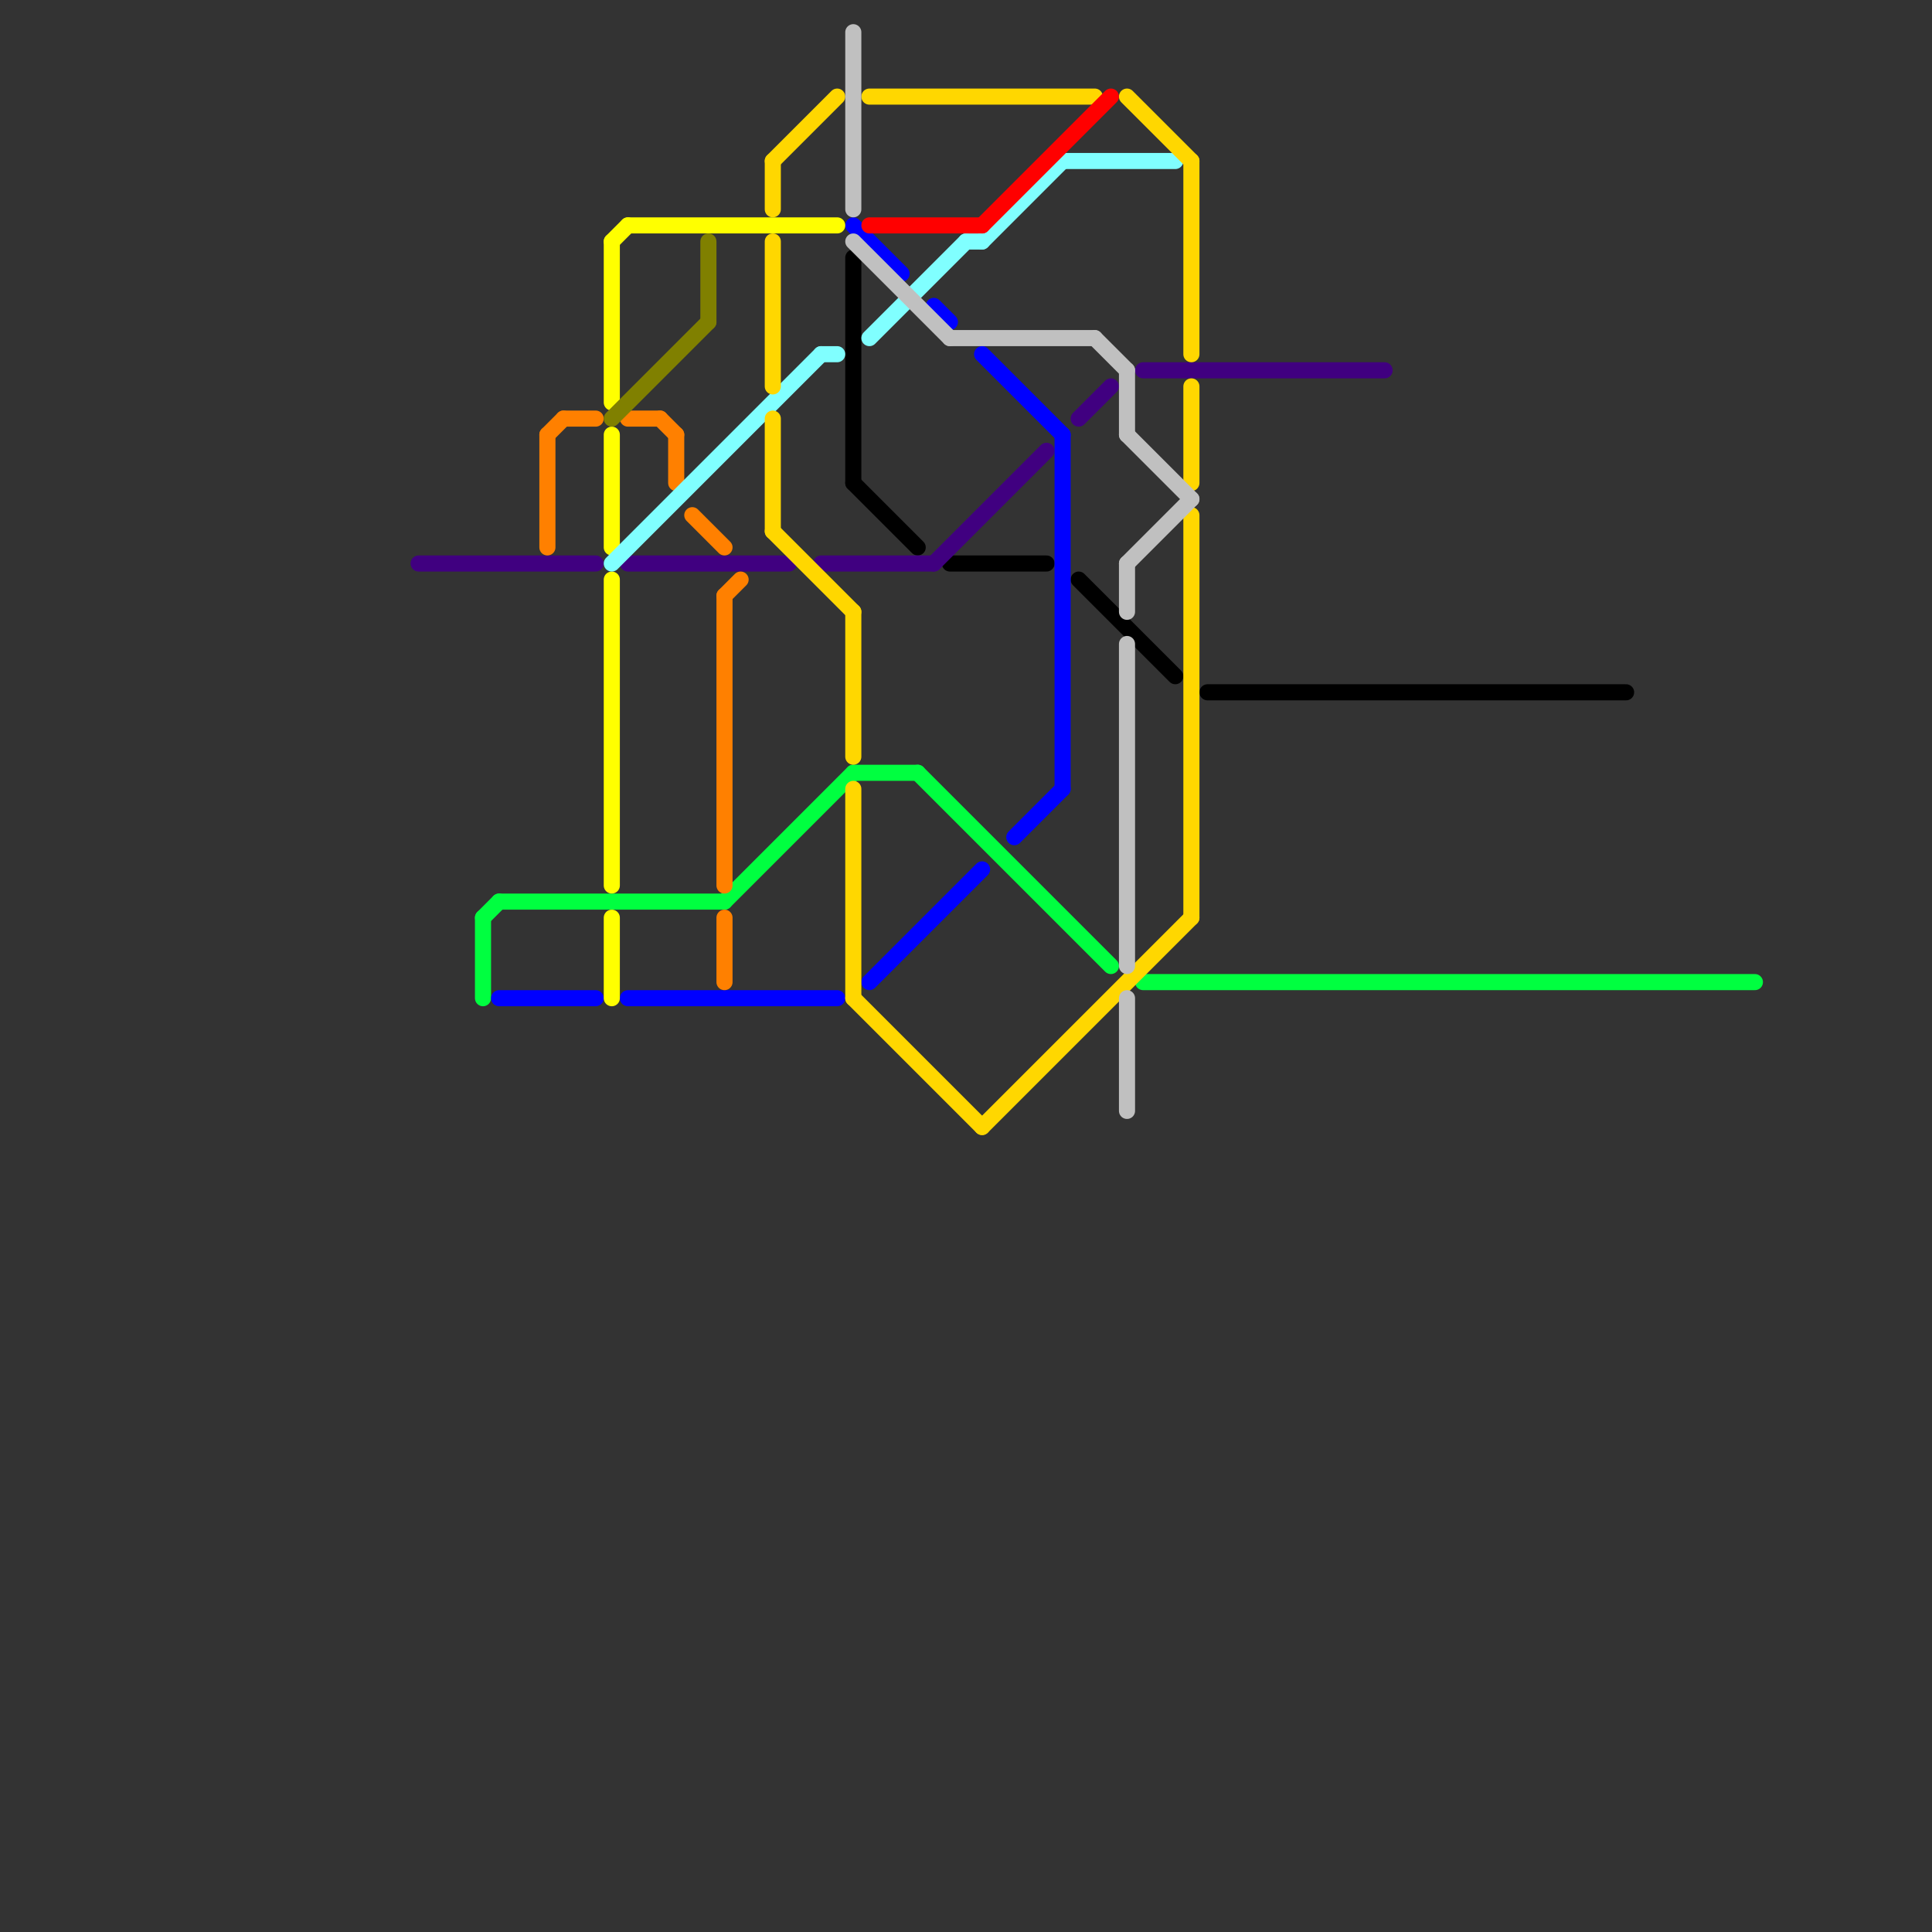 
<svg version="1.1" xmlns="http://www.w3.org/2000/svg" viewBox="0 0 120 120">
<rect x="0" y="0" width="120" height="120" fill="#333333" stroke="none"/>
<style>text { font: 1px Helvetica; font-weight: 600; white-space: pre; dominant-baseline: central; } line { stroke-width: 1; fill: none; stroke-linecap: round; stroke-linejoin: round; } .c0 { stroke: #000000 } .c1 { stroke: #00ff40 } .c2 { stroke: #400080 } .c3 { stroke: #0000ff } .c4 { stroke: #ff8000 } .c5 { stroke: #ffff00 } .c6 { stroke: #808000 } .c7 { stroke: #80ffff } .c8 { stroke: #ffd700 } .c9 { stroke: #c0c0c0 } .c10 { stroke: #ff0000 }</style><defs><g id="wm-xf"><circle r="1.2" fill="#000"/><circle r="0.9" fill="#fff"/><circle r="0.6" fill="#000"/><circle r="0.3" fill="#fff"/></g><g id="wm"><circle r="0.6" fill="#000"/><circle r="0.3" fill="#fff"/></g></defs><line class="c0" x1="59" y1="35" x2="65" y2="35"/><line class="c0" x1="53" y1="30" x2="57" y2="34"/><line class="c0" x1="75" y1="43" x2="101" y2="43"/><line class="c0" x1="67" y1="36" x2="73" y2="42"/><line class="c0" x1="53" y1="16" x2="53" y2="30"/><line class="c1" x1="30" y1="57" x2="30" y2="62"/><line class="c1" x1="53" y1="48" x2="57" y2="48"/><line class="c1" x1="71" y1="61" x2="109" y2="61"/><line class="c1" x1="31" y1="56" x2="45" y2="56"/><line class="c1" x1="57" y1="48" x2="69" y2="60"/><line class="c1" x1="30" y1="57" x2="31" y2="56"/><line class="c1" x1="45" y1="56" x2="53" y2="48"/><line class="c2" x1="51" y1="35" x2="58" y2="35"/><line class="c2" x1="67" y1="26" x2="69" y2="24"/><line class="c2" x1="58" y1="35" x2="65" y2="28"/><line class="c2" x1="26" y1="35" x2="37" y2="35"/><line class="c2" x1="71" y1="23" x2="86" y2="23"/><line class="c2" x1="39" y1="35" x2="49" y2="35"/><line class="c3" x1="39" y1="62" x2="52" y2="62"/><line class="c3" x1="53" y1="14" x2="56" y2="17"/><line class="c3" x1="54" y1="61" x2="61" y2="54"/><line class="c3" x1="66" y1="27" x2="66" y2="49"/><line class="c3" x1="58" y1="19" x2="59" y2="20"/><line class="c3" x1="61" y1="22" x2="66" y2="27"/><line class="c3" x1="31" y1="62" x2="37" y2="62"/><line class="c3" x1="63" y1="52" x2="66" y2="49"/><line class="c4" x1="34" y1="27" x2="34" y2="34"/><line class="c4" x1="39" y1="26" x2="41" y2="26"/><line class="c4" x1="35" y1="26" x2="37" y2="26"/><line class="c4" x1="41" y1="26" x2="42" y2="27"/><line class="c4" x1="45" y1="37" x2="46" y2="36"/><line class="c4" x1="45" y1="37" x2="45" y2="55"/><line class="c4" x1="34" y1="27" x2="35" y2="26"/><line class="c4" x1="42" y1="27" x2="42" y2="30"/><line class="c4" x1="45" y1="57" x2="45" y2="61"/><line class="c4" x1="43" y1="32" x2="45" y2="34"/><line class="c5" x1="39" y1="14" x2="52" y2="14"/><line class="c5" x1="38" y1="57" x2="38" y2="62"/><line class="c5" x1="38" y1="27" x2="38" y2="34"/><line class="c5" x1="38" y1="15" x2="38" y2="25"/><line class="c5" x1="38" y1="15" x2="39" y2="14"/><line class="c5" x1="38" y1="36" x2="38" y2="55"/><line class="c6" x1="44" y1="15" x2="44" y2="20"/><line class="c6" x1="38" y1="26" x2="44" y2="20"/><line class="c7" x1="66" y1="10" x2="73" y2="10"/><line class="c7" x1="51" y1="22" x2="52" y2="22"/><line class="c7" x1="38" y1="35" x2="51" y2="22"/><line class="c7" x1="60" y1="15" x2="61" y2="15"/><line class="c7" x1="61" y1="15" x2="66" y2="10"/><line class="c7" x1="54" y1="21" x2="60" y2="15"/><line class="c8" x1="70" y1="6" x2="74" y2="10"/><line class="c8" x1="48" y1="33" x2="53" y2="38"/><line class="c8" x1="48" y1="10" x2="48" y2="13"/><line class="c8" x1="74" y1="10" x2="74" y2="22"/><line class="c8" x1="48" y1="10" x2="52" y2="6"/><line class="c8" x1="53" y1="38" x2="53" y2="47"/><line class="c8" x1="74" y1="24" x2="74" y2="30"/><line class="c8" x1="54" y1="6" x2="68" y2="6"/><line class="c8" x1="74" y1="32" x2="74" y2="57"/><line class="c8" x1="48" y1="15" x2="48" y2="24"/><line class="c8" x1="61" y1="70" x2="74" y2="57"/><line class="c8" x1="53" y1="62" x2="61" y2="70"/><line class="c8" x1="48" y1="26" x2="48" y2="33"/><line class="c8" x1="53" y1="49" x2="53" y2="62"/><line class="c9" x1="70" y1="40" x2="70" y2="60"/><line class="c9" x1="70" y1="23" x2="70" y2="27"/><line class="c9" x1="70" y1="62" x2="70" y2="69"/><line class="c9" x1="70" y1="35" x2="70" y2="38"/><line class="c9" x1="70" y1="35" x2="74" y2="31"/><line class="c9" x1="53" y1="2" x2="53" y2="13"/><line class="c9" x1="53" y1="15" x2="59" y2="21"/><line class="c9" x1="68" y1="21" x2="70" y2="23"/><line class="c9" x1="59" y1="21" x2="68" y2="21"/><line class="c9" x1="70" y1="27" x2="74" y2="31"/><line class="c10" x1="54" y1="14" x2="61" y2="14"/><line class="c10" x1="61" y1="14" x2="69" y2="6"/>
</svg>
